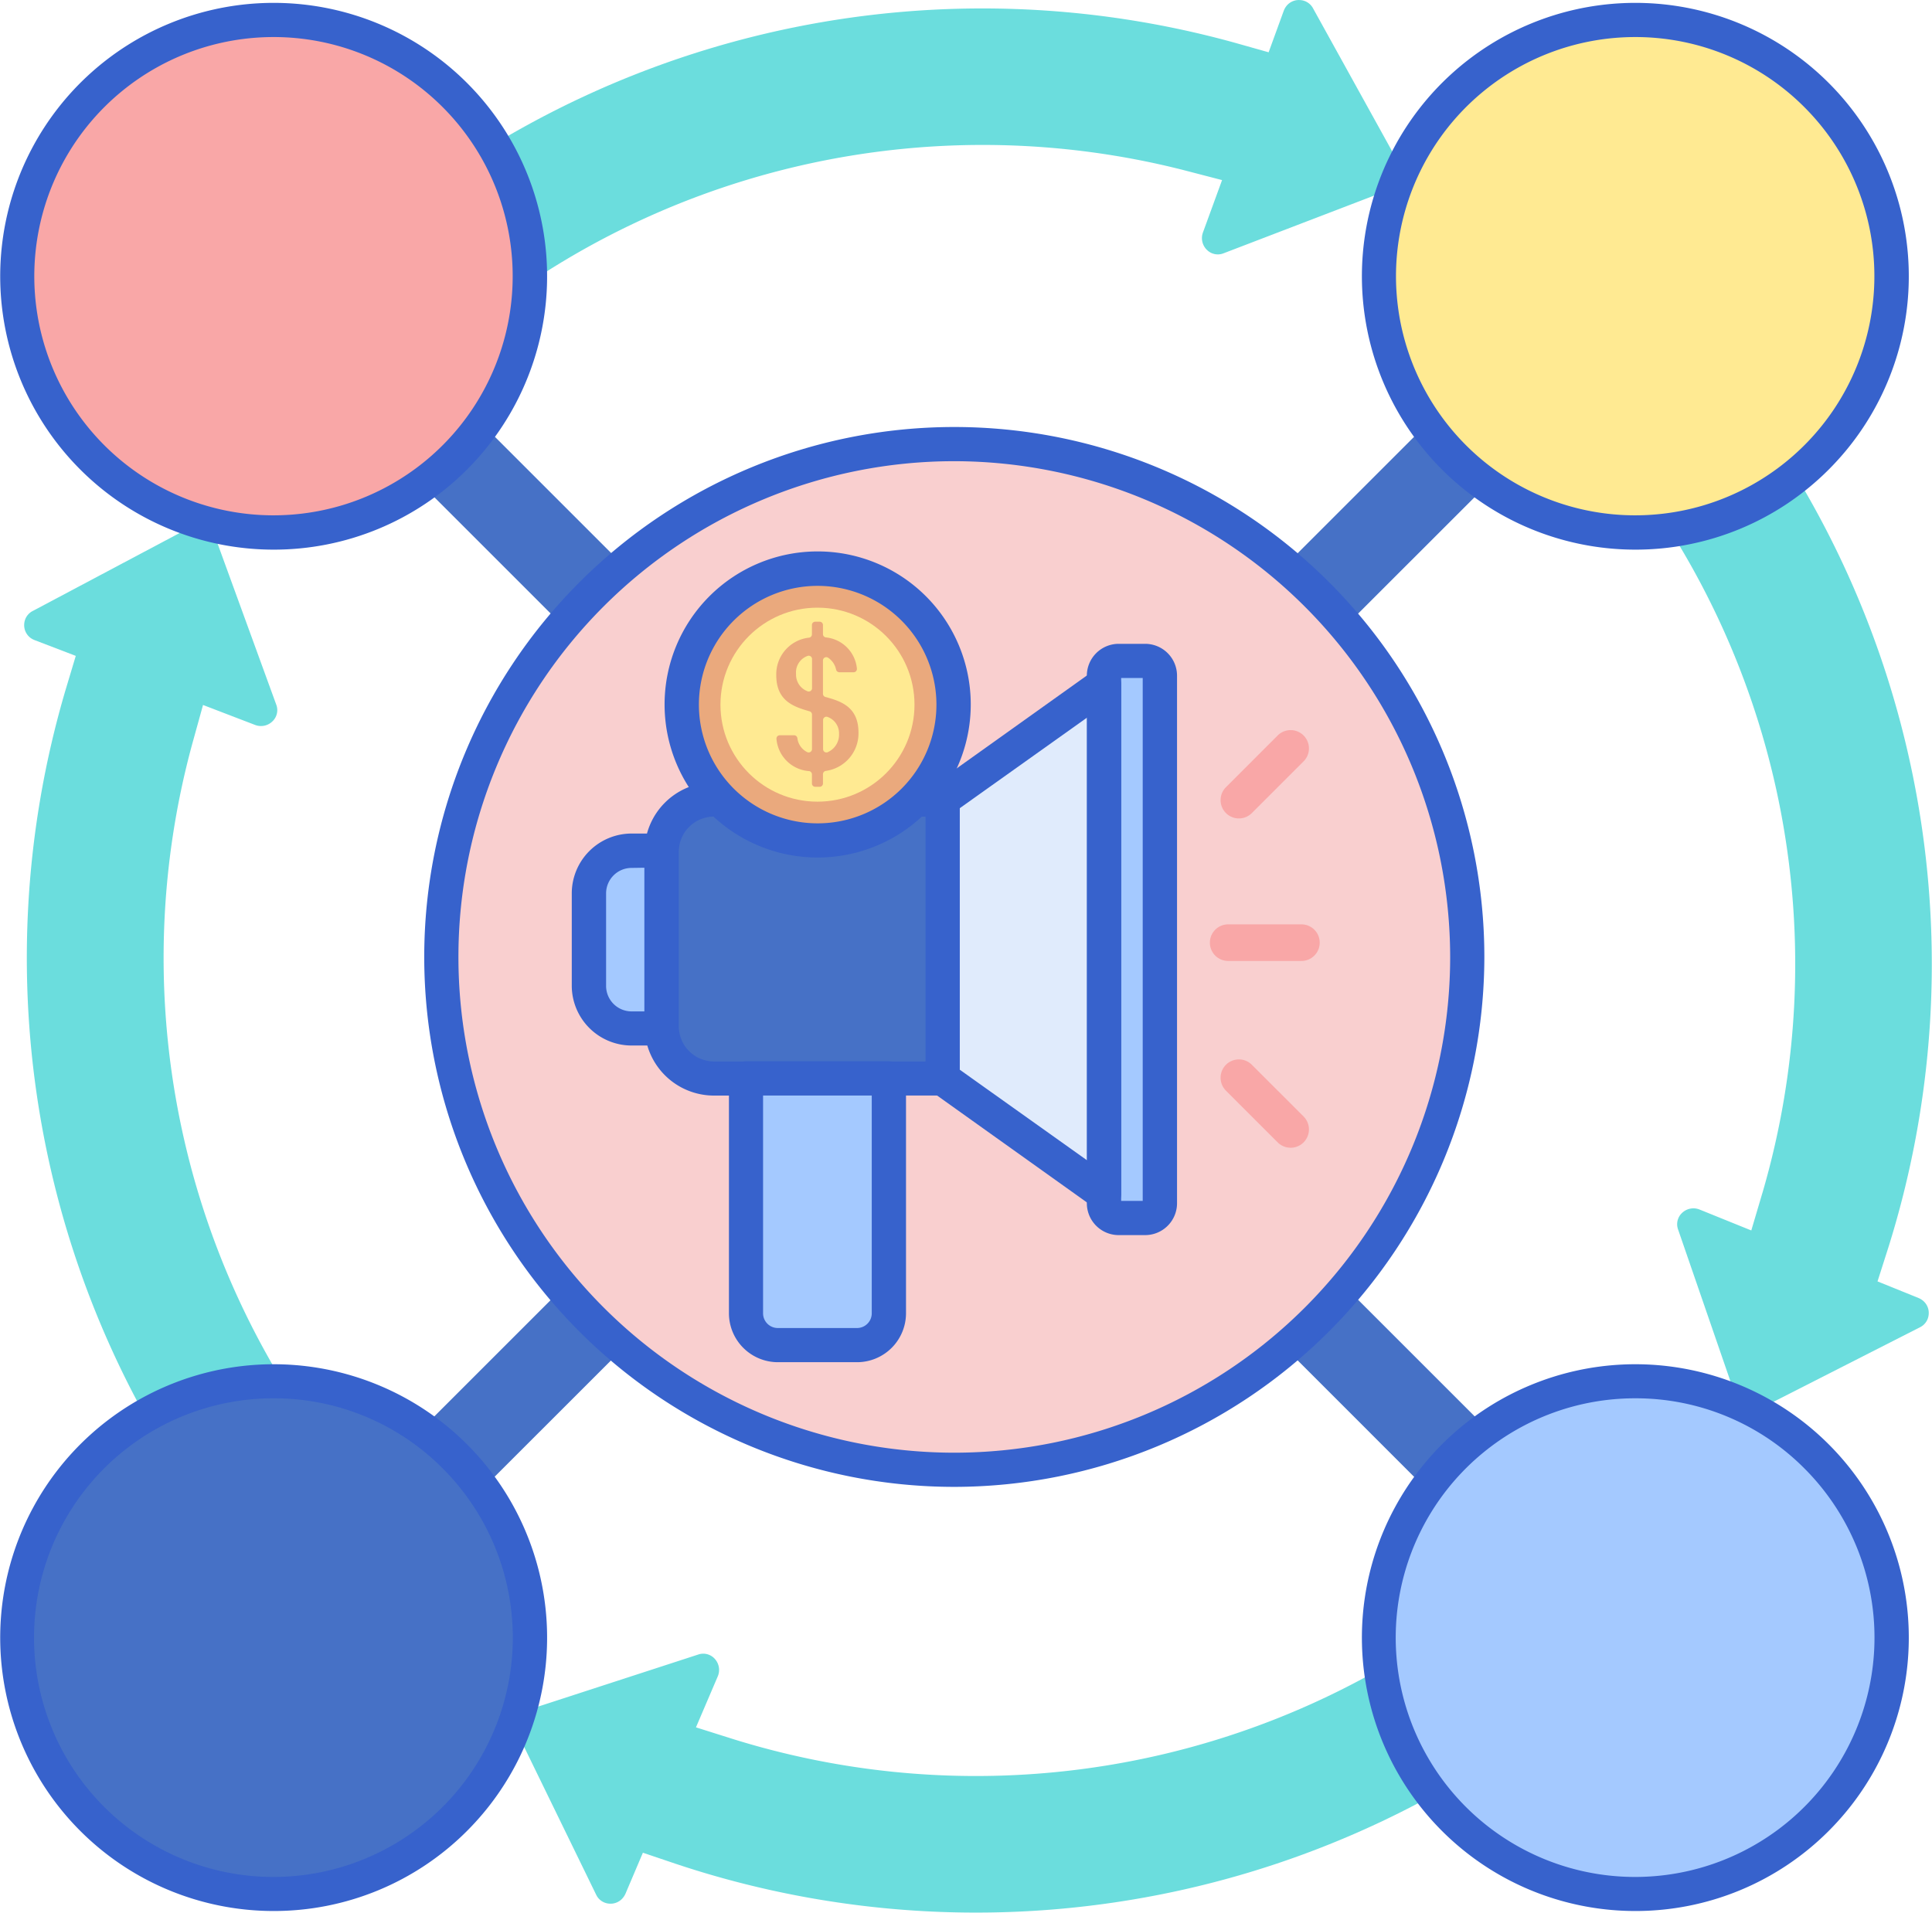 <svg xmlns="http://www.w3.org/2000/svg" width="30.289" height="29.998" viewBox="0 0 30.289 29.998">
  <g id="affiliate-marketing" transform="translate(-16.375 -16.038)">
    <path id="Path_15498" data-name="Path 15498" d="M62.451,63.122a.668.668,0,0,1-.474-.2L39.557,40.5a.67.67,0,0,1,.948-.948l22.42,22.42a.67.67,0,0,1-.474,1.144Z" transform="translate(-19.904 -20.197)" fill="#4671c6"/>
    <path id="Path_15499" data-name="Path 15499" d="M40.03,63.122a.67.67,0,0,1-.474-1.144l22.42-22.421a.67.67,0,1,1,.948.948L40.5,62.925A.668.668,0,0,1,40.03,63.122Z" transform="translate(-19.904 -20.197)" fill="#4671c6"/>
    <circle id="Ellipse_399" data-name="Ellipse 399" cx="8.042" cy="8.042" r="8.042" transform="translate(23.295 23.002)" fill="#f9cfcf"/>
    <path id="Path_15500" data-name="Path 15500" d="M22.444,93.4l1.574-1.442a12.769,12.769,0,0,1-2.184-11.107l.172-.621.816.313a.257.257,0,0,0,.272-.056.242.242,0,0,0,.059-.265l-.965-2.649a.253.253,0,0,0-.09-.12.273.273,0,0,0-.058-.032.25.25,0,0,0-.214.013l-2.49,1.322a.245.245,0,0,0-.133.2.249.249,0,0,0,.1.223.275.275,0,0,0,.061.033l.647.248-.156.52A14.837,14.837,0,0,0,22.444,93.4Z" transform="translate(-2.448 -53.137)" fill="#6bdddd"/>
    <path id="Path_15501" data-name="Path 15501" d="M63.913,21.071A12.768,12.768,0,0,1,74.97,18.7l.624.162-.3.822a.257.257,0,0,0,.06.27.242.242,0,0,0,.266.055L78.252,19a.253.253,0,0,0,.118-.092.281.281,0,0,0,.031-.058.25.25,0,0,0-.016-.214L77.02,16.168a.245.245,0,0,0-.205-.129.249.249,0,0,0-.222.107.276.276,0,0,0-.032.061l-.237.651L75.8,16.71a14.829,14.829,0,0,0-13.166,2.661Z" transform="translate(-40.06)" fill="#6bdddd"/>
    <path id="Path_15502" data-name="Path 15502" d="M208.749,62.124l-1.737,1.227A12.772,12.772,0,0,1,209.1,74.624l-.183.618-.811-.328a.257.257,0,0,0-.272.051.242.242,0,0,0-.064.264l.919,2.665a.253.253,0,0,0,.088.121.276.276,0,0,0,.057.033.25.25,0,0,0,.215-.009l2.513-1.279a.245.245,0,0,0,.136-.2.249.249,0,0,0-.1-.225.278.278,0,0,0-.06-.034l-.642-.26.165-.517A14.833,14.833,0,0,0,208.749,62.124Z" transform="translate(-165.086 -39.909)" fill="#6bdddd"/>
    <path id="Path_15503" data-name="Path 15503" d="M92.681,197.865a12.8,12.8,0,0,1-12.548,2.911l-.615-.194.342-.8a.257.257,0,0,0-.046-.273.242.242,0,0,0-.263-.068l-2.681.872a.254.254,0,0,0-.123.086.274.274,0,0,0-.034.057.25.25,0,0,0,.005.215l1.235,2.535a.245.245,0,0,0,.2.14.249.249,0,0,0,.227-.1.277.277,0,0,0,.035-.06l.271-.638.515.174a14.866,14.866,0,0,0,14.82-3.205Z" transform="translate(-52.232 -157.457)" fill="#6bdddd"/>
    <circle id="Ellipse_400" data-name="Ellipse 400" cx="4.021" cy="4.021" r="4.021" transform="translate(37.99 37.698)" fill="#a4c9ff"/>
    <circle id="Ellipse_401" data-name="Ellipse 401" cx="4.021" cy="4.021" r="4.021" transform="translate(16.641 16.349)" fill="#f9a7a7"/>
    <circle id="Ellipse_402" data-name="Ellipse 402" cx="4.021" cy="4.021" r="4.021" transform="translate(16.641 37.698)" fill="#4671c6"/>
    <circle id="Ellipse_403" data-name="Ellipse 403" cx="4.021" cy="4.021" r="4.021" transform="translate(37.99 16.349)" fill="#ffea92"/>
    <path id="Path_15504" data-name="Path 15504" d="M86.4,118.311v-2.736c0-.006,0-.012,0-.018h-.471a.669.669,0,0,0-.669.669v1.45a.669.669,0,0,0,.669.669h.472C86.405,118.335,86.4,118.323,86.4,118.311Z" transform="translate(-59.656 -86.181)" fill="#a4c9ff"/>
    <path id="Path_15505" data-name="Path 15505" d="M84.673,116.882H84.2a.939.939,0,0,1-.937-.937v-1.45a.939.939,0,0,1,.937-.937h.471a.268.268,0,0,1,.268.274s0,.017,0,.022l0,2.752a.268.268,0,0,1-.268.277Zm.266-.3h0Zm-.738-2.485a.4.4,0,0,0-.4.4v1.45a.4.4,0,0,0,.4.4h.2v-2.253Z" transform="translate(-57.924 -84.449)" fill="#3762cc"/>
    <path id="Path_15506" data-name="Path 15506" d="M126.628,97.9v4.375l2.532,1.807V96.092Z" transform="translate(-95.476 -69.324)" fill="#e0ebfc"/>
    <path id="Path_15507" data-name="Path 15507" d="M146.159,102.113h-.414a.23.23,0,0,1-.23-.23V93.609a.23.23,0,0,1,.23-.23h.414a.23.23,0,0,1,.23.23v8.274A.23.23,0,0,1,146.159,102.113Z" transform="translate(-111.831 -66.975)" fill="#a4c9ff"/>
    <path id="Path_15508" data-name="Path 15508" d="M127.428,102.616a.268.268,0,0,1-.156-.05l-2.532-1.807a.268.268,0,0,1-.112-.218V96.167a.269.269,0,0,1,.112-.218l2.532-1.807a.268.268,0,0,1,.424.218v7.989a.268.268,0,0,1-.268.268Zm-2.264-2.213,2,1.424V94.881l-2,1.424Z" transform="translate(-93.744 -67.592)" fill="#3762cc"/>
    <path id="Path_15509" data-name="Path 15509" d="M144.427,100.65h-.414a.5.5,0,0,1-.5-.5V91.878a.5.5,0,0,1,.5-.5h.414a.5.5,0,0,1,.5.5v8.274A.5.5,0,0,1,144.427,100.65Zm-.376-.536h.338v-8.2h-.338Z" transform="translate(-110.099 -65.244)" fill="#3762cc"/>
    <path id="Path_15510" data-name="Path 15510" d="M98.169,113.949v-4.375H94.583a.819.819,0,0,0-.819.819v2.736a.819.819,0,0,0,.819.819Z" transform="translate(-67.016 -80.999)" fill="#4671c6"/>
    <path id="Path_15511" data-name="Path 15511" d="M92.852,112.486a1.089,1.089,0,0,1-1.088-1.088v-2.736a1.089,1.089,0,0,1,1.088-1.088h3.585a.268.268,0,0,1,.268.268v4.375a.268.268,0,0,1-.268.268Zm0-4.375a.552.552,0,0,0-.551.551V111.4a.552.552,0,0,0,.551.551h3.317v-3.839Z" transform="translate(-65.284 -79.268)" fill="#3762cc"/>
    <path id="Path_15512" data-name="Path 15512" d="M105.374,146.4h-1.242a.5.5,0,0,1-.5-.5v-3.683h2.24V145.9A.5.5,0,0,1,105.374,146.4Z" transform="translate(-75.563 -109.265)" fill="#a4c9ff"/>
    <path id="Path_15513" data-name="Path 15513" d="M103.641,144.932H102.4a.768.768,0,0,1-.767-.767v-3.683a.268.268,0,0,1,.268-.268h2.24a.268.268,0,0,1,.268.268v3.683a.768.768,0,0,1-.767.767Zm-1.473-4.182v3.415a.231.231,0,0,0,.231.231h1.242a.231.231,0,0,0,.231-.231V140.75Z" transform="translate(-73.83 -107.533)" fill="#3762cc"/>
    <path id="Path_15514" data-name="Path 15514" d="M159.327,124.756H158.18a.287.287,0,1,1,0-.574h1.148a.287.287,0,0,1,0,.574Z" transform="translate(-122.55 -93.649)" fill="#f9a7a7"/>
    <path id="Path_15515" data-name="Path 15515" d="M160.447,101.952l-.811.811a.287.287,0,0,1-.406-.406l.811-.811a.287.287,0,1,1,.406.406Z" transform="translate(-123.635 -73.975)" fill="#f9a7a7"/>
    <path id="Path_15516" data-name="Path 15516" d="M159.23,140.48l.811.811a.287.287,0,1,0,.406-.406l-.811-.811a.287.287,0,0,0-.406.406Z" transform="translate(-123.635 -107.339)" fill="#f9a7a7"/>
    <circle id="Ellipse_404" data-name="Ellipse 404" cx="2.13" cy="2.13" r="2.13" transform="translate(27.061 24.958)" fill="#eaa97d"/>
    <circle id="Ellipse_405" data-name="Ellipse 405" cx="1.521" cy="1.521" r="1.521" transform="translate(27.67 25.567)" fill="#ffea92"/>
    <path id="Path_15517" data-name="Path 15517" d="M107.694,91.121a.552.552,0,0,1-.514-.507.052.052,0,0,1,.052-.055h.225a.052.052,0,0,1,.051.044.28.28,0,0,0,.154.22.052.052,0,0,0,.075-.047v-.543a.052.052,0,0,0-.038-.05c-.256-.072-.522-.167-.522-.566a.577.577,0,0,1,.516-.589.052.052,0,0,0,.043-.051V88.83a.052.052,0,0,1,.052-.052h.069a.052.052,0,0,1,.052.052v.143a.052.052,0,0,0,.043.051.543.543,0,0,1,.489.488.052.052,0,0,1-.052.059h-.223a.053.053,0,0,1-.051-.042.3.3,0,0,0-.125-.186.052.052,0,0,0-.081.043v.522a.052.052,0,0,0,.038.05c.255.069.519.161.519.56a.594.594,0,0,1-.514.6.052.052,0,0,0-.043.051v.146a.052.052,0,0,1-.052.052h-.069a.052.052,0,0,1-.052-.052v-.143A.052.052,0,0,0,107.694,91.121Zm.044-1.3v-.457a.052.052,0,0,0-.068-.05.275.275,0,0,0-.183.284.278.278,0,0,0,.175.269A.052.052,0,0,0,107.738,89.821Zm.173.5v.456a.052.052,0,0,0,.073.047.3.3,0,0,0,.177-.287.272.272,0,0,0-.176-.264A.052.052,0,0,0,107.911,90.321Z" transform="translate(-78.632 -62.991)" fill="#eaa97d"/>
    <g id="Group_14601" data-name="Group 14601" transform="translate(16.375 16.083)">
      <path id="Path_15518" data-name="Path 15518" d="M96.5,85.383a2.4,2.4,0,1,1,2.4-2.4A2.4,2.4,0,0,1,96.5,85.383Zm0-4.26a1.862,1.862,0,1,0,1.862,1.862A1.864,1.864,0,0,0,96.5,81.123Z" transform="translate(-83.681 -71.981)" fill="#3762cc"/>
      <path id="Path_15519" data-name="Path 15519" d="M179.942,184.229a4.287,4.287,0,1,1,3.033-1.254A4.276,4.276,0,0,1,179.942,184.229Zm0-8.04a3.753,3.753,0,1,0,2.654,1.1A3.728,3.728,0,0,0,179.942,176.189Z" transform="translate(-154.307 -154.307)" fill="#3762cc"/>
      <path id="Path_15520" data-name="Path 15520" d="M20.662,24.949a4.287,4.287,0,1,1,3.033-1.254A4.276,4.276,0,0,1,20.662,24.949Zm0-8.038a3.75,3.75,0,1,0,2.654,1.1A3.741,3.741,0,0,0,20.662,16.911Z" transform="translate(-16.375 -16.375)" fill="#3762cc"/>
      <path id="Path_15521" data-name="Path 15521" d="M20.662,184.229a4.287,4.287,0,1,1,3.033-1.254A4.276,4.276,0,0,1,20.662,184.229Zm0-8.04a3.753,3.753,0,1,0,2.654,1.1A3.728,3.728,0,0,0,20.662,176.189Zm2.843,6.6h0Z" transform="translate(-16.375 -154.307)" fill="#3762cc"/>
      <path id="Path_15522" data-name="Path 15522" d="M179.942,24.949a4.287,4.287,0,1,1,3.033-1.254A4.276,4.276,0,0,1,179.942,24.949Zm0-8.038a3.75,3.75,0,1,0,2.654,1.1A3.741,3.741,0,0,0,179.942,16.911Z" transform="translate(-154.307 -16.375)" fill="#3762cc"/>
      <path id="Path_15523" data-name="Path 15523" d="M74.31,82.62a8.31,8.31,0,1,1,8.31-8.31A8.319,8.319,0,0,1,74.31,82.62Zm0-16.084a7.774,7.774,0,1,0,7.774,7.774A7.783,7.783,0,0,0,74.31,66.536Z" transform="translate(-59.349 -59.349)" fill="#3762cc"/>
    </g>
  </g>
</svg>
